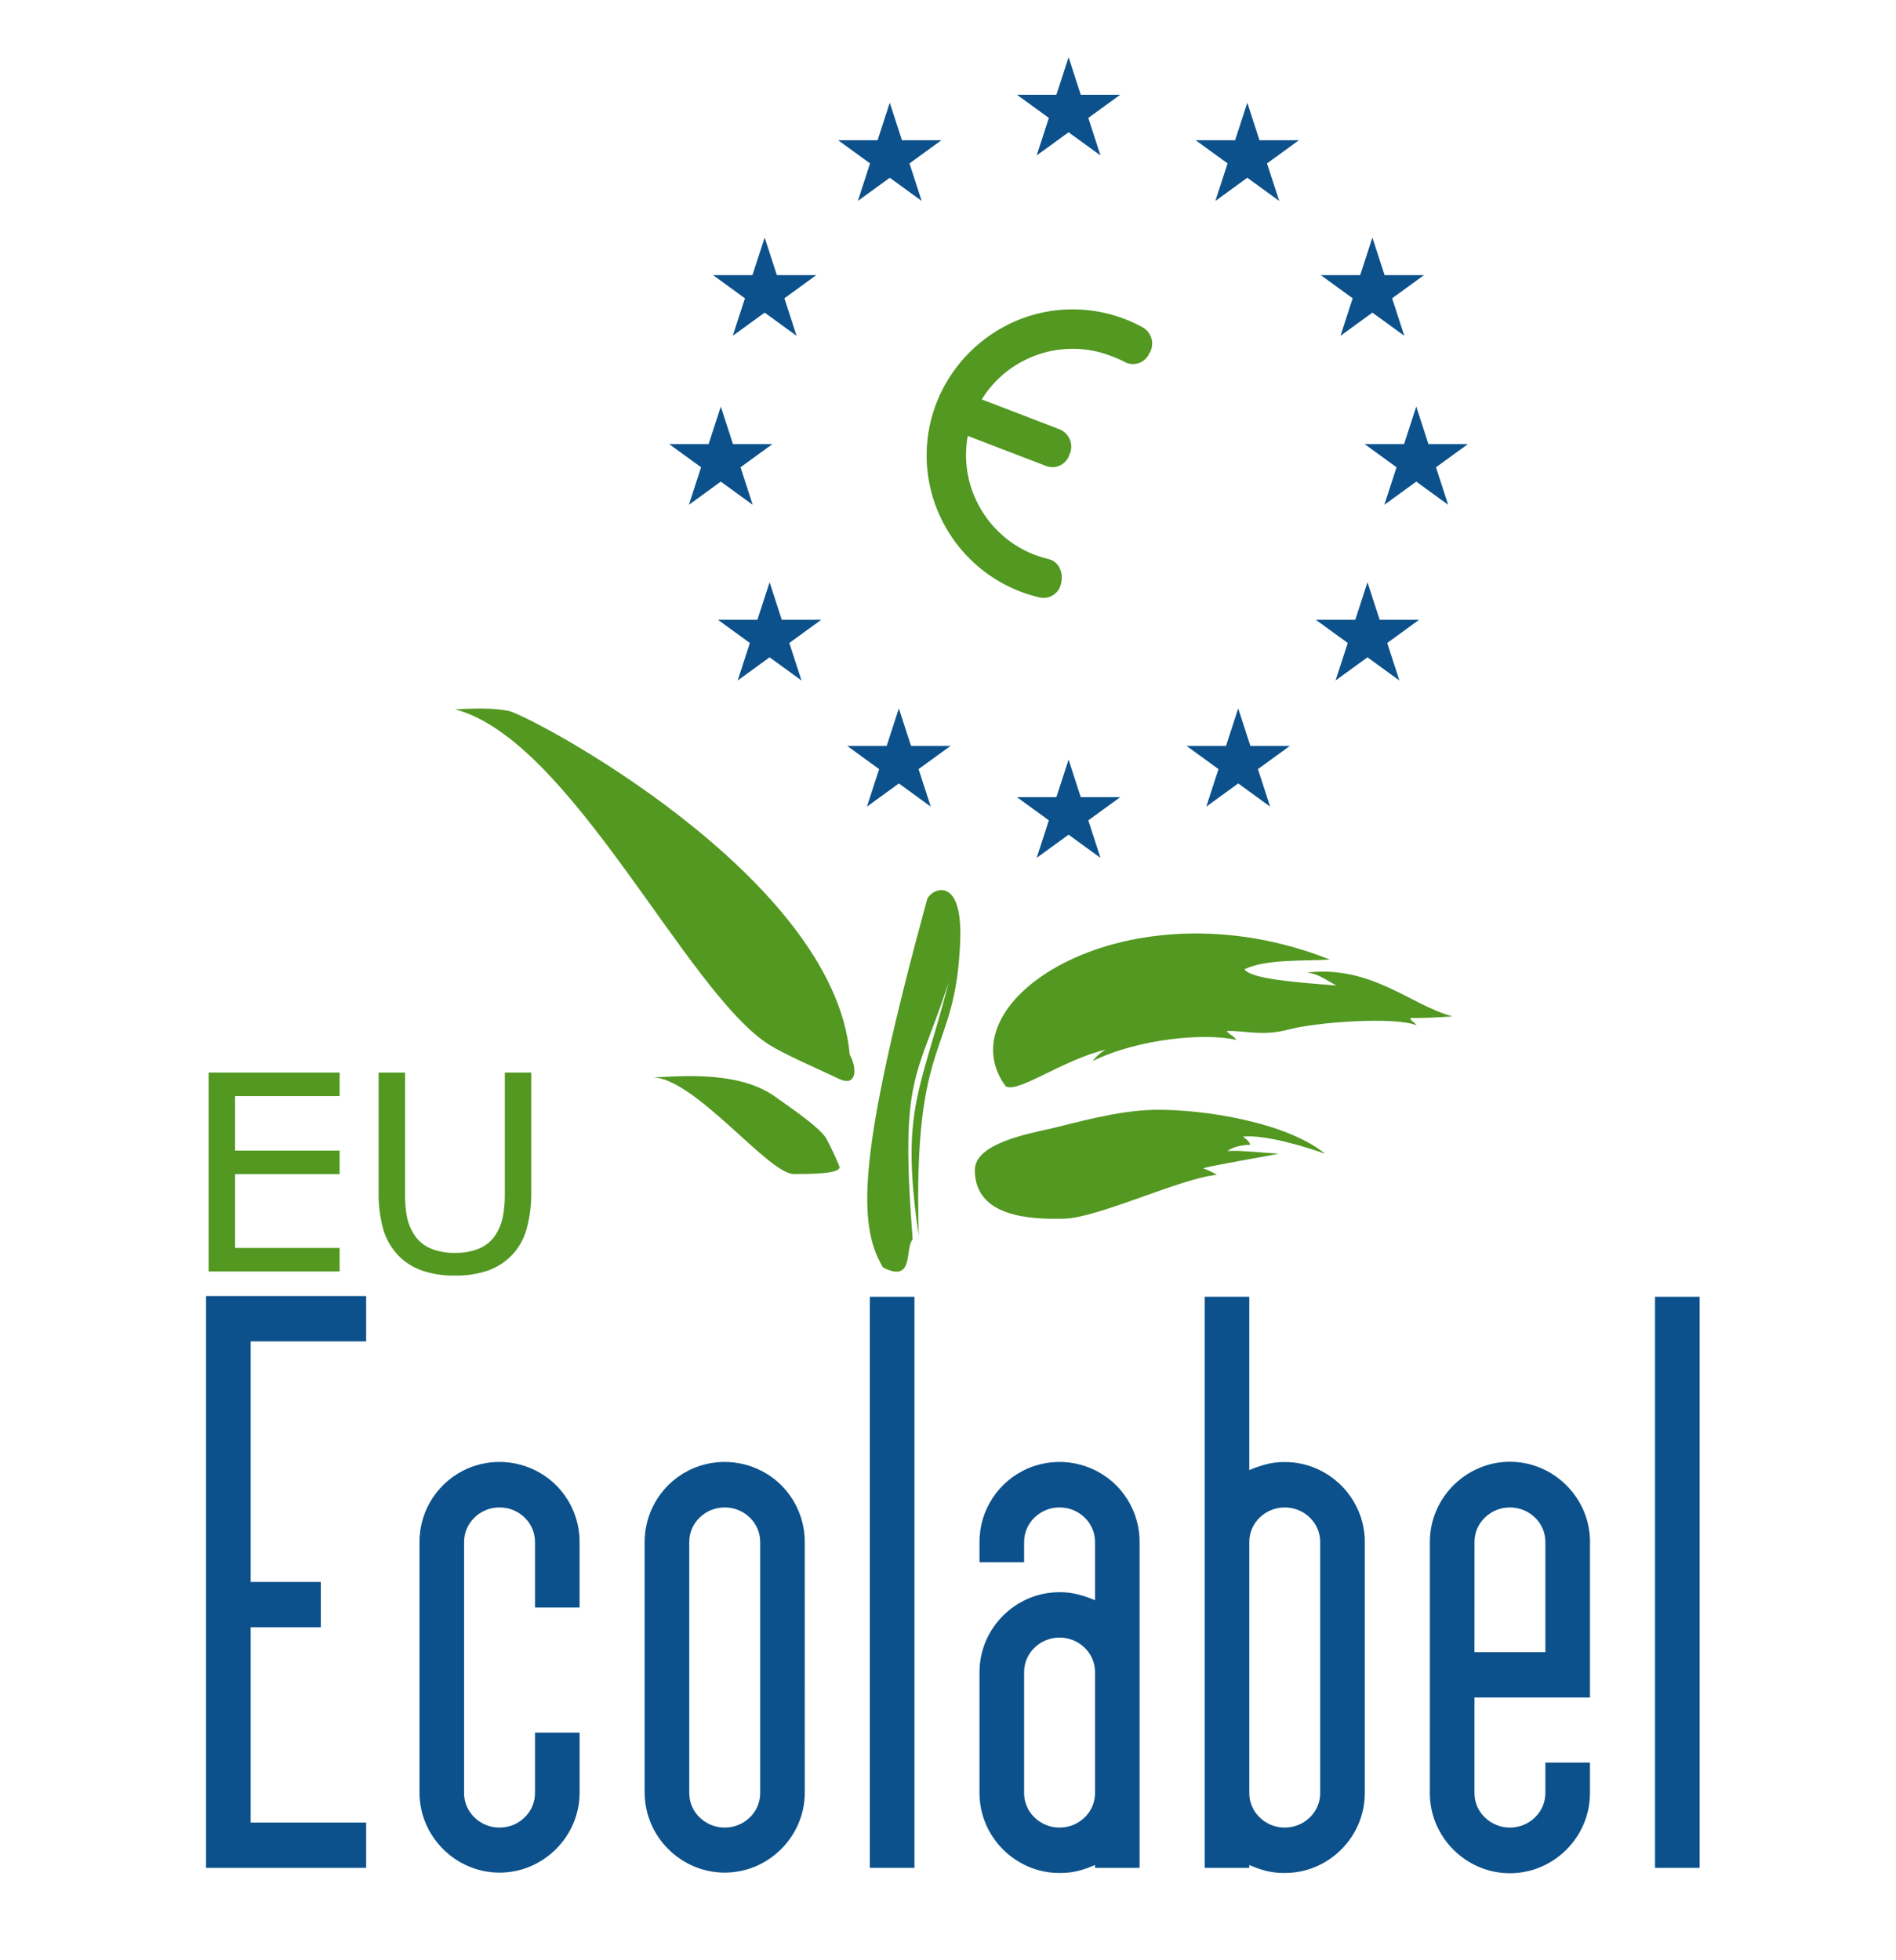 <?xml version="1.0" encoding="UTF-8" standalone="no"?>
<!DOCTYPE svg PUBLIC "-//W3C//DTD SVG 1.1//EN" "http://www.w3.org/Graphics/SVG/1.1/DTD/svg11.dtd">
<svg width="100%" height="100%" viewBox="0 0 389 402" version="1.1" xmlns="http://www.w3.org/2000/svg" xmlns:xlink="http://www.w3.org/1999/xlink" xml:space="preserve" xmlns:serif="http://www.serif.com/" style="fill-rule:evenodd;clip-rule:evenodd;stroke-linejoin:round;stroke-miterlimit:2;">
    <g transform="matrix(1,0,0,1,-687.329,-178.563)">
        <path d="M921.86,245.758C917.428,243.309 912.445,242.024 907.381,242.024C890.959,242.024 877.445,255.537 877.445,271.96C877.445,284.319 885.099,295.463 896.634,299.9C897.922,300.394 899.243,300.8 900.587,301.115C900.868,301.183 901.157,301.218 901.446,301.218C903.23,301.218 904.765,299.907 905.044,298.145C905.544,295.99 904.568,293.734 902.413,293.235C891.112,290.597 883.78,279.398 885.88,267.985L901.921,274.142C902.348,274.311 902.803,274.398 903.262,274.398C904.86,274.398 906.28,273.346 906.746,271.818C906.988,271.306 907.114,270.747 907.114,270.181C907.114,268.651 906.198,267.262 904.792,266.66L888.756,260.5C894.245,251.582 905.411,247.802 915.188,251.552C916.156,251.897 917.1,252.308 918.013,252.781C918.557,253.086 919.171,253.247 919.795,253.247C921.216,253.247 922.512,252.415 923.105,251.123C923.509,250.503 923.724,249.778 923.724,249.038C923.724,247.694 923.014,246.445 921.86,245.756" style="fill:rgb(82,152,33);fill-rule:nonzero;"/>
        <path d="M895.977,198L917.16,198L900.022,210.451L906.569,190.305L913.114,210.451L895.977,198Z" style="fill:rgb(12,81,139);fill-rule:nonzero;"/>
        <path d="M932.643,207.331L953.827,207.331L936.689,219.783L943.235,199.636L949.781,219.783L932.643,207.331Z" style="fill:rgb(12,81,139);fill-rule:nonzero;"/>
        <path d="M958.31,235L979.494,235L962.356,247.451L968.9,227.3L975.446,247.446L958.31,235Z" style="fill:rgb(12,81,139);fill-rule:nonzero;"/>
        <path d="M880.473,207.331L859.289,207.331L876.427,219.783L869.881,199.636L863.335,219.783L880.473,207.331Z" style="fill:rgb(12,81,139);fill-rule:nonzero;"/>
        <path d="M854.806,235L833.623,235L850.761,247.451L844.214,227.3L837.669,247.446L854.806,235Z" style="fill:rgb(12,81,139);fill-rule:nonzero;"/>
        <path d="M967.31,269.664L988.494,269.664L971.356,282.116L977.9,261.97L984.446,282.117L967.31,269.664Z" style="fill:rgb(12,81,139);fill-rule:nonzero;"/>
        <path d="M957.3,305.706L978.484,305.706L961.345,318.158L967.892,298.011L974.438,318.158L957.3,305.706Z" style="fill:rgb(12,81,139);fill-rule:nonzero;"/>
        <path d="M930.778,331.581L951.962,331.581L934.825,344.033L941.37,323.886L947.917,344.033L930.778,331.581Z" style="fill:rgb(12,81,139);fill-rule:nonzero;"/>
        <path d="M855.817,305.706L834.633,305.706L851.771,318.158L845.225,298.011L838.679,318.158L855.817,305.706Z" style="fill:rgb(12,81,139);fill-rule:nonzero;"/>
        <path d="M882.337,331.581L861.154,331.581L878.292,344.033L871.745,323.886L865.2,344.033L882.337,331.581Z" style="fill:rgb(12,81,139);fill-rule:nonzero;"/>
        <path d="M845.806,269.664L824.623,269.664L841.761,282.116L835.214,261.969L828.669,282.116L845.806,269.664Z" style="fill:rgb(12,81,139);fill-rule:nonzero;"/>
        <path d="M895.977,342.093L917.16,342.093L900.022,354.544L906.569,334.398L913.114,354.544L895.977,342.093Z" style="fill:rgb(12,81,139);fill-rule:nonzero;"/>
        <path d="M884.329,371.731C883.329,395.814 874.579,390.064 875.829,432.064C872.029,406.285 876.112,402.773 882.004,379.989C875.326,400.417 871.946,398.876 874.579,432.814C872.912,434.648 874.996,441.898 868.496,438.564C863.148,429.683 863.345,415.148 877.496,363.231C877.996,361.064 884.924,357.412 884.329,371.731" style="fill:rgb(82,152,33);fill-rule:nonzero;"/>
        <path d="M821.163,399.564C825.222,399.564 838.234,397.848 846.163,403.398C851.163,406.898 855.498,409.974 856.83,412.064C857.822,413.902 858.712,415.794 859.496,417.73C860.33,419.398 853.696,419.398 850.163,419.398C844.996,419.398 829.747,399.564 821.163,399.564" style="fill:rgb(82,152,33);fill-rule:nonzero;"/>
        <g id="Gruppe_1">
            <path d="M861.659,394.894C863.329,397.894 862.999,401.564 859.499,399.894C855.119,397.814 848.329,394.894 845.159,392.894C828.099,382.123 804.499,330.234 780.659,324.064C784.999,323.894 788.159,323.734 791.659,324.394C795.909,325.204 858.499,358.234 861.659,394.894" style="fill:rgb(82,152,33);fill-rule:nonzero;"/>
        </g>
        <path d="M893.663,401.4C880.663,383.732 918.829,359.066 960.163,375.4C955.495,375.733 946.995,375.233 942.663,377.4C943.995,379.4 953.163,380.066 961.495,380.732C958.829,379.232 957.829,378.4 955.495,378.066C968.829,376.566 976.663,384.732 985.329,387.066C980.829,387.4 977.829,387.4 976.663,387.4C976.829,388.066 977.163,387.9 977.995,388.9C973.495,387.066 957.495,388.232 951.829,389.732C946.163,391.232 942.663,389.9 938.995,390.066C939.663,390.9 940.495,391.066 940.995,391.9C934.829,390.4 920.995,391.566 911.495,396.232C912.215,395.28 913.123,394.486 914.163,393.9C905.496,395.9 896.163,402.9 893.663,401.4" style="fill:rgb(82,152,33);fill-rule:nonzero;"/>
        <path d="M887.329,418.564C887.329,413.064 898.662,411.064 902.996,410.064C907.33,409.064 916.489,406.354 924.163,406.23C934.495,406.064 951.495,408.898 959.163,415.23C955.495,413.898 946.829,411.23 942.329,411.73C943.495,412.564 943.663,412.898 943.829,413.398C943.829,413.398 940.663,413.398 939.163,414.73C940.329,414.398 946.829,415.064 949.663,415.23C946.495,415.898 936.329,417.564 934.163,418.23C935.15,418.576 936.099,419.023 936.995,419.564C929.663,420.23 912.663,428.398 905.662,428.564C898.661,428.73 887.329,428.237 887.329,418.564" style="fill:rgb(82,152,33);fill-rule:nonzero;"/>
        <path d="M757.008,439.389L730.128,439.389L730.128,398.589L757.008,398.589L757.008,403.411L735.553,403.411L735.553,414.591L757.008,414.591L757.008,419.413L735.553,419.413L735.553,434.566L757.008,434.566L757.008,439.389Z" style="fill:rgb(82,152,33);fill-rule:nonzero;"/>
        <path d="M796.329,423C796.374,425.613 796.047,428.219 795.356,430.74C794.781,432.815 793.682,434.707 792.164,436.234C790.775,437.612 789.087,438.653 787.232,439.276C785.107,439.952 782.886,440.276 780.656,440.235C778.386,440.28 776.125,439.937 773.97,439.221C772.164,438.605 770.524,437.583 769.175,436.234C767.682,434.715 766.586,432.852 765.982,430.809C765.278,428.268 764.951,425.636 765.01,423L765.01,398.59L770.435,398.59L770.435,423.278C770.393,425.034 770.544,426.789 770.887,428.512C771.173,429.756 771.689,430.936 772.408,431.991C773.217,433.184 774.354,434.117 775.682,434.677C777.26,435.316 778.954,435.622 780.656,435.577C782.361,435.623 784.058,435.32 785.642,434.687C786.976,434.123 788.118,433.186 788.931,431.987C789.661,430.903 790.178,429.69 790.452,428.412C790.782,426.766 790.933,425.09 790.904,423.412L790.904,398.59L796.329,398.59L796.329,423Z" style="fill:rgb(82,152,33);fill-rule:nonzero;"/>
        <path d="M729.6,561.732L729.6,444.432L762.45,444.432L762.45,453.732L738.75,453.732L738.75,503.082L753.15,503.082L753.15,512.382L738.75,512.382L738.75,552.432L762.45,552.432L762.45,561.732L729.6,561.732Z" style="fill:rgb(12,81,139);fill-rule:nonzero;"/>
        <path d="M797.095,508.332L797.095,494.982C797.127,493.062 796.358,491.212 794.972,489.882C792.126,487.098 787.512,487.098 784.666,489.882C783.281,491.212 782.512,493.062 782.545,494.982L782.545,546.282C782.511,548.202 783.28,550.052 784.666,551.382C787.513,554.163 792.125,554.163 794.972,551.382C796.358,550.052 797.128,548.202 797.095,546.282L797.095,533.982L806.245,533.982L806.245,546.282C806.245,555.292 798.83,562.707 789.82,562.707C780.81,562.707 773.395,555.292 773.395,546.282L773.395,494.982C773.338,488.364 777.299,482.334 783.395,479.758C789.56,477.147 796.731,478.545 801.463,483.282C804.551,486.388 806.273,490.603 806.242,494.982L806.242,508.332L797.095,508.332Z" style="fill:rgb(12,81,139);fill-rule:nonzero;"/>
        <path d="M852.445,546.282C852.445,555.292 845.03,562.707 836.02,562.707C827.01,562.707 819.595,555.292 819.595,546.282L819.595,494.982C819.538,488.364 823.499,482.334 829.595,479.758C835.76,477.147 842.931,478.545 847.663,483.282C850.751,486.388 852.473,490.603 852.442,494.982L852.445,546.282ZM843.295,494.982C843.327,493.062 842.558,491.212 841.172,489.882C838.326,487.098 833.712,487.098 830.866,489.882C829.481,491.212 828.712,493.062 828.745,494.982L828.745,546.282C828.711,548.202 829.48,550.052 830.866,551.382C833.713,554.163 838.325,554.163 841.172,551.382C842.558,550.052 843.328,548.202 843.295,546.282L843.295,494.982Z" style="fill:rgb(12,81,139);fill-rule:nonzero;"/>
        <g transform="matrix(1,0,0,1,865.795,444.582)">
            <rect x="0" y="0" width="9.15" height="117.15" style="fill:rgb(12,81,139);"/>
        </g>
        <path d="M911.994,561.133C910.905,561.629 909.776,562.03 908.619,562.333C907.368,562.646 906.083,562.797 904.794,562.783C904.757,562.783 904.72,562.783 904.683,562.783C895.692,562.783 888.294,555.385 888.294,546.394C888.294,546.357 888.294,546.32 888.294,546.283L888.294,521.683C888.294,521.646 888.294,521.609 888.294,521.572C888.294,512.581 895.692,505.183 904.683,505.183C904.72,505.183 904.757,505.183 904.794,505.183C906.137,505.176 907.474,505.353 908.769,505.708C909.869,506.007 910.947,506.382 911.994,506.833L911.994,494.983C912.026,493.063 911.257,491.213 909.871,489.883C907.025,487.099 902.411,487.099 899.565,489.883C898.179,491.213 897.41,493.063 897.444,494.983L897.444,499.033L888.294,499.033L888.294,494.983C888.236,488.365 892.197,482.335 898.294,479.759C904.459,477.148 911.629,478.547 916.361,483.283C919.449,486.389 921.171,490.604 921.14,494.983L921.14,561.733L911.99,561.733L911.994,561.133ZM897.444,546.282C897.41,548.202 898.179,550.052 899.565,551.382C902.412,554.163 907.024,554.163 909.871,551.382C911.257,550.052 912.027,548.202 911.994,546.282L911.994,521.682C912.026,519.762 911.256,517.912 909.871,516.582C907.024,513.8 902.412,513.8 899.565,516.582C898.18,517.912 897.411,519.762 897.444,521.682L897.444,546.282Z" style="fill:rgb(12,81,139);fill-rule:nonzero;"/>
        <path d="M946.868,479.008C948.163,478.652 949.501,478.475 950.844,478.482C950.88,478.482 950.916,478.482 950.952,478.482C959.945,478.482 967.344,485.881 967.344,494.874C967.344,494.91 967.344,494.946 967.344,494.982L967.344,546.282C967.344,546.32 967.344,546.358 967.344,546.396C967.344,555.385 959.947,562.782 950.958,562.782C950.92,562.782 950.882,562.782 950.844,562.782C949.555,562.796 948.269,562.645 947.018,562.332C945.861,562.03 944.731,561.628 943.643,561.132L943.643,561.732L934.493,561.732L934.493,444.582L943.643,444.582L943.643,480.133C944.69,479.682 945.768,479.306 946.868,479.008M956.068,489.883C953.223,487.103 948.613,487.103 945.768,489.883C944.382,491.213 943.612,493.063 943.646,494.983L943.646,546.283C943.612,548.203 944.382,550.053 945.768,551.383C948.614,554.161 953.222,554.161 956.068,551.383C957.454,550.053 958.224,548.203 958.191,546.283L958.191,494.983C958.223,493.063 957.454,491.213 956.068,489.883" style="fill:rgb(12,81,139);fill-rule:nonzero;"/>
        <path d="M980.693,494.982C980.693,494.939 980.693,494.897 980.693,494.854C980.693,485.843 988.107,478.428 997.119,478.428C1006.13,478.428 1013.55,485.843 1013.55,494.854C1013.55,494.897 1013.54,494.939 1013.54,494.982L1013.54,526.782L989.844,526.782L989.844,546.282C989.81,548.202 990.579,550.052 991.965,551.382C994.811,554.16 999.419,554.16 1002.26,551.382C1003.65,550.052 1004.42,548.202 1004.39,546.282L1004.39,540.133L1013.54,540.133L1013.54,546.282C1013.54,546.325 1013.54,546.367 1013.54,546.41C1013.54,555.421 1006.12,562.836 997.113,562.836C988.102,562.836 980.687,555.421 980.687,546.41C980.687,546.367 980.688,546.325 980.688,546.282L980.693,494.982ZM989.844,517.482L1004.39,517.482L1004.39,494.982C1004.43,493.062 1003.66,491.212 1002.27,489.882C999.425,487.102 994.815,487.102 991.97,489.882C990.584,491.212 989.815,493.062 989.849,494.982L989.844,517.482Z" style="fill:rgb(12,81,139);fill-rule:nonzero;"/>
        <g transform="matrix(1,0,0,1,1026.89,444.582)">
            <rect x="0" y="0" width="9.149" height="117.15" style="fill:rgb(12,81,139);"/>
        </g>
    </g>
</svg>
